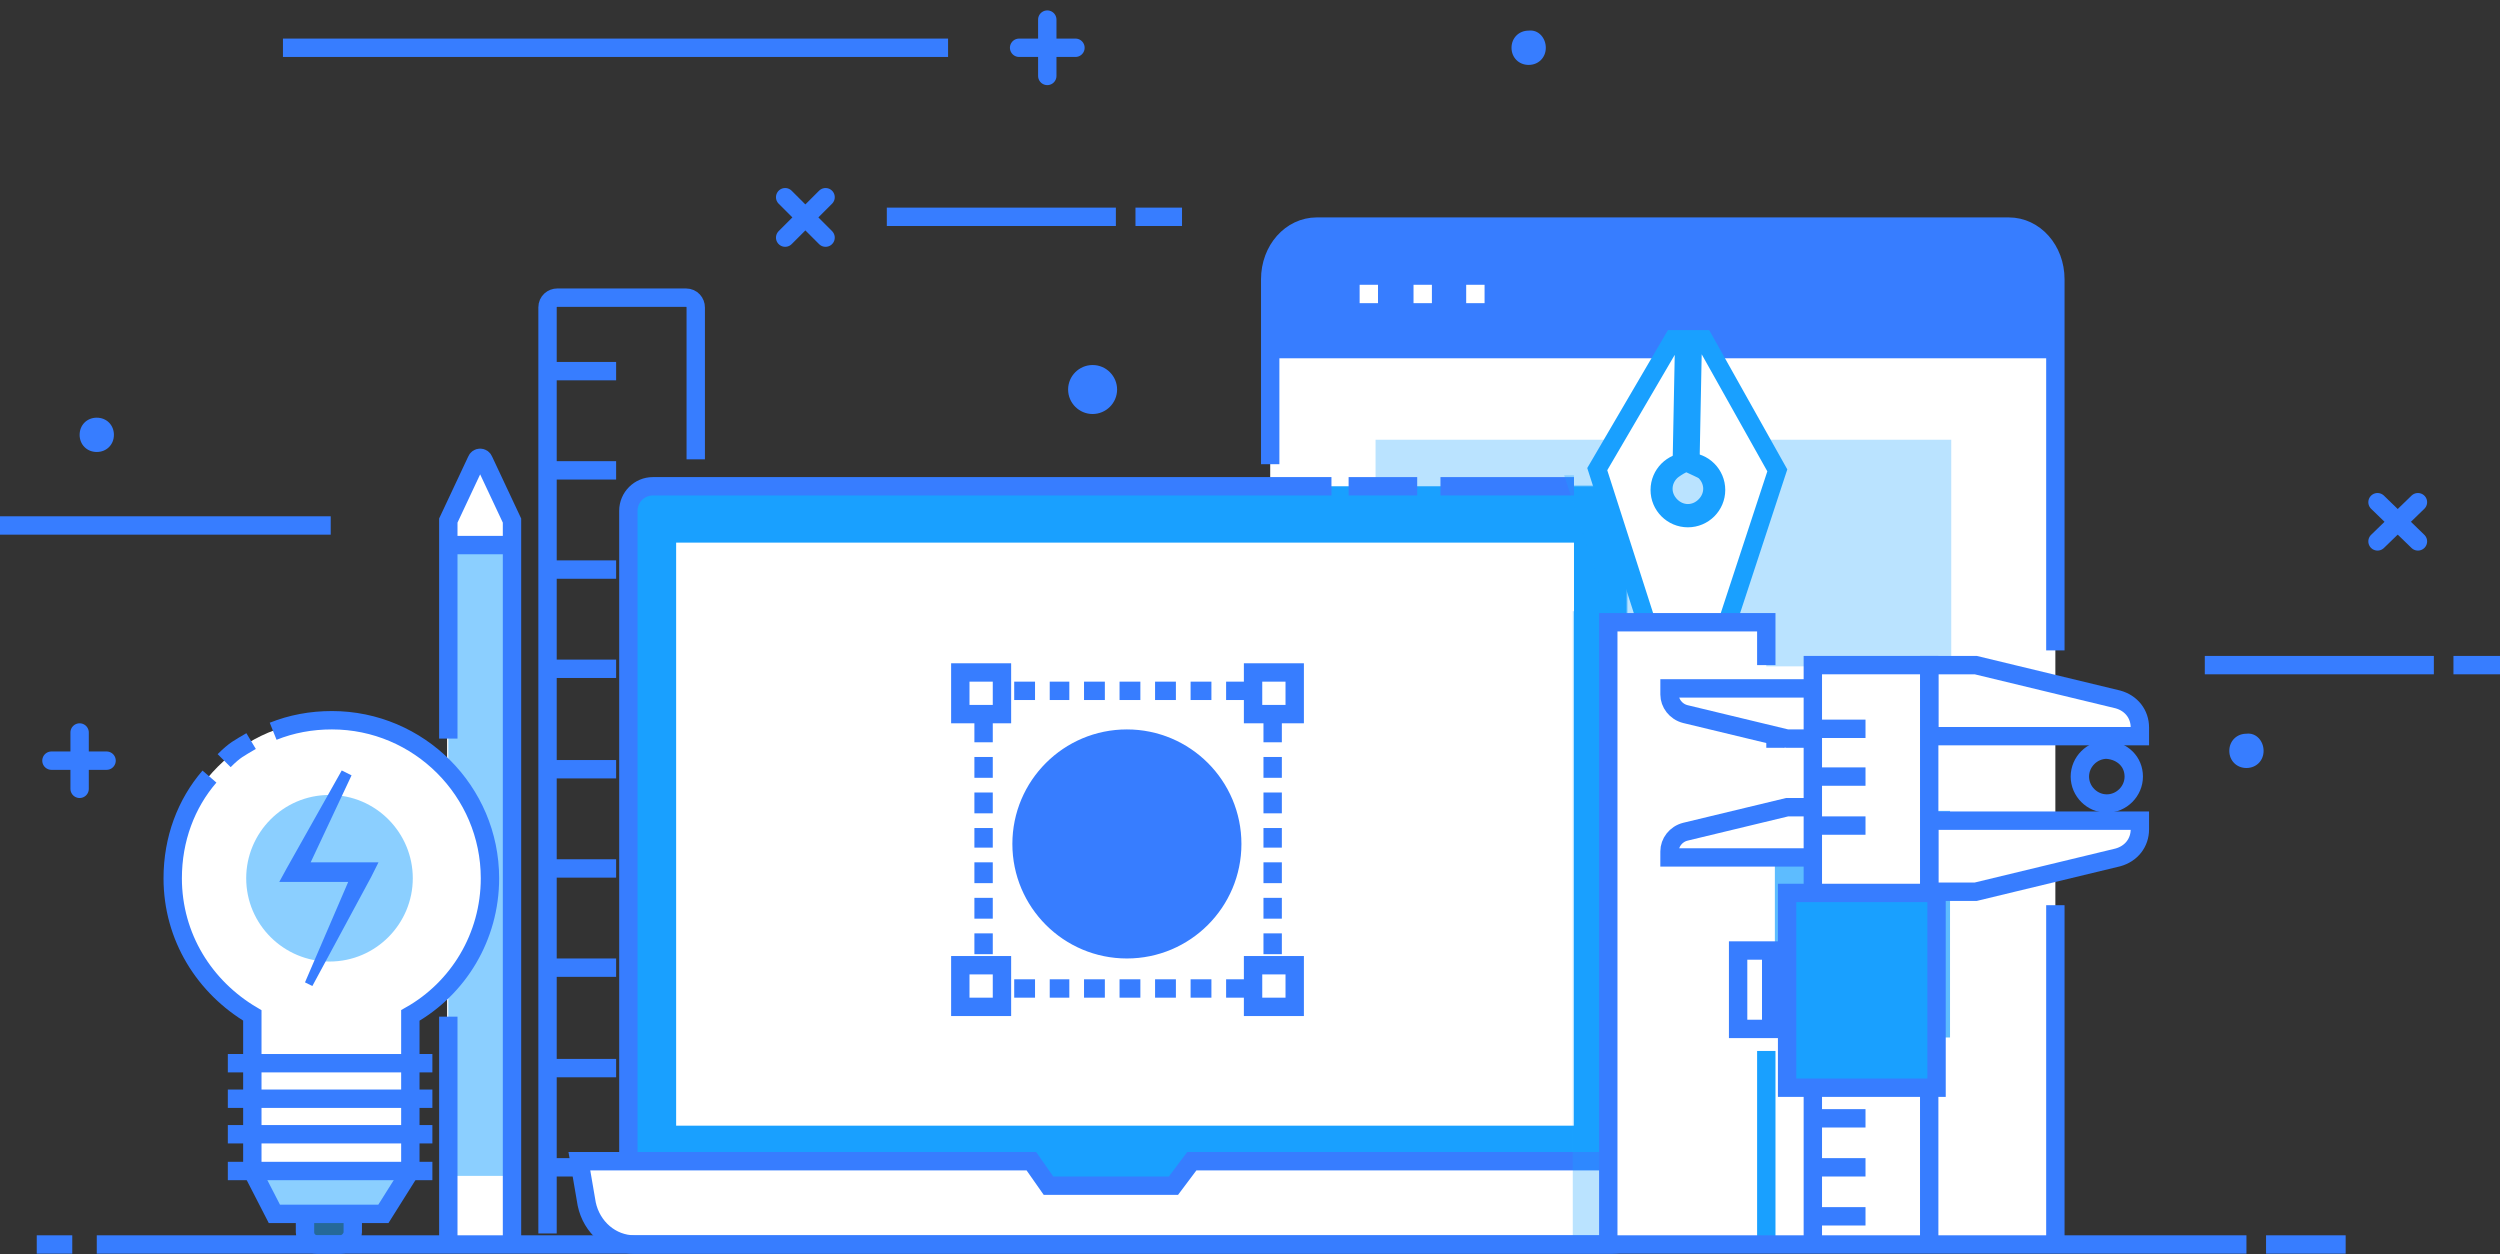 <?xml version="1.0" encoding="utf-8"?>
<!-- Generator: Adobe Illustrator 22.1.0, SVG Export Plug-In . SVG Version: 6.00 Build 0)  -->
<svg xmlns="http://www.w3.org/2000/svg" xmlns:xlink="http://www.w3.org/1999/xlink" x="0px" y="0px"
	 viewBox="0 0 204.1 102.4" style="enable-background:new 0 0 204.1 102.4;" xml:space="preserve">
<rect x="0" y="0" width="204.1" height="102.4" fill="#333333" stroke="none"/>
<style type="text/css">
	.power-tools-0{fill:#FFFFFF;}
	.power-tools-1{fill:#377DFF;}
	.power-tools-2{fill:none;stroke:#377DFF;}
	.power-tools-3{fill:none;stroke:#FFFFFF;}
	.power-tools-4{fill:#19A0FF;}
	.power-tools-5{fill:none;stroke:#19A0FF;}
</style>
<g id="power-tools_144_">
	<g id="power-tools_373_">
		<g id="power-tools_374_">
			<path id="power-tools_463_" class="power-tools-0 fill-white" d="M167.8,101.6V22.8c0-2.4-1.7-4.3-3.8-4.3h-56.5c-2.1,0-3.8,1.9-3.8,4.3v78.8L167.8,101.6z"
				/>
			<path id="power-tools_460_" class="power-tools-1 fill-primary" d="M103.7,28.4v-6.7c0-1.8,1.4-3.2,3.2-3.2h57.7c1.8,0,3.2,1.4,3.2,3.2v6.7
				C167.8,28.4,103.7,28.4,103.7,28.4z"/>
			<line id="power-tools_429_" class="power-tools-2 fill-none stroke-primary" stroke-width="1.5" stroke-miterlimit="10" x1="104" y1="28.5" x2="167.8" y2="28.5"/>
			<line id="power-tools_428_" class="power-tools-3 fill-none stroke-white" stroke-width="1.5" stroke-miterlimit="10" x1="111" y1="24" x2="112.5" y2="24"/>
			<line id="power-tools_427_" class="power-tools-3 fill-none stroke-white" stroke-width="1.5" stroke-miterlimit="10" x1="115.4" y1="24" x2="116.9" y2="24"/>
			<line id="power-tools_414_" class="power-tools-3 fill-none stroke-white" stroke-width="1.5" stroke-miterlimit="10" x1="119.7" y1="24" x2="121.2" y2="24"/>
			<rect id="power-tools_413_" x="112.3" y="35.9" class="power-tools-4 fill-primary-lighter" opacity=".3" width="47" height="18.5"/>
			<rect id="power-tools_412_" x="112.3" y="66.2" class="power-tools-4 fill-primary-lighter" opacity=".5" width="14.3" height="18.5"/>
			<rect id="power-tools_411_" x="128.6" y="66.2" class="power-tools-4 fill-primary-lighter" opacity=".3" width="14.3" height="18.5"/>
			<rect id="power-tools_410_" x="144.9" y="66.2" class="power-tools-4 fill-primary-lighter" opacity=".7" width="14.3" height="18.5"/>
			<line id="power-tools_409_" class="power-tools-2 fill-none stroke-primary" stroke-width="1.5" stroke-miterlimit="10" x1="125.8" y1="60.3" x2="145.7" y2="60.3"/>
			<path id="power-tools_158_" class="power-tools-2 fill-none stroke-primary" stroke-width="1.5" stroke-miterlimit="10" d="M167.8,53.1V22.8c0-2.4-1.7-4.3-3.8-4.3h-56.5c-2.1,0-3.8,1.9-3.8,4.3v15.1"/>
			<line id="power-tools_156_" class="power-tools-2 fill-none stroke-primary" stroke-width="1.5" stroke-miterlimit="10" x1="167.8" y1="101.6" x2="167.8" y2="73.9"/>
		</g>
	</g>
	<g id="power-tools_184_">
		<line id="power-tools_186_" class="power-tools-2 fill-none stroke-primary" stroke-width="1.5" stroke-linecap="round" stroke-miterlimit="10" x1="83.2" y1="3.9" x2="87.8" y2="3.9"/>
		<line id="power-tools_185_" class="power-tools-2 fill-none stroke-primary" stroke-width="1.5" stroke-linecap="round" stroke-miterlimit="10" x1="85.5" y1="6.2" x2="85.5" y2="1.6"/>
	</g>
	<g id="power-tools_137_">
		<line id="power-tools_140_" class="power-tools-2 fill-none stroke-primary" stroke-width="1.5" stroke-linecap="round" stroke-miterlimit="10" x1="4.2" y1="62.1" x2="8.7" y2="62.1"/>
		<line id="power-tools_138_" class="power-tools-2 fill-none stroke-primary" stroke-width="1.5" stroke-linecap="round" stroke-miterlimit="10" x1="6.5" y1="64.4" x2="6.5" y2="59.8"/>
	</g>
	<g id="power-tools_174_">
		<line id="power-tools_176_" class="power-tools-2 fill-none stroke-primary" stroke-width="1.5" stroke-linecap="round" stroke-miterlimit="10" x1="194.1" y1="44.2" x2="197.4" y2="41"/>
		<line id="power-tools_175_" class="power-tools-2 fill-none stroke-primary" stroke-width="1.5" stroke-linecap="round" stroke-miterlimit="10" x1="197.4" y1="44.2" x2="194.1" y2="41"/>
	</g>
	<g id="power-tools_210_">
		<line id="power-tools_243_" class="power-tools-2 fill-none stroke-primary" stroke-width="1.5" stroke-linecap="round" stroke-miterlimit="10" x1="64.1" y1="19.4" x2="67.4" y2="16.1"/>
		<line id="power-tools_213_" class="power-tools-2 fill-none stroke-primary" stroke-width="1.5" stroke-linecap="round" stroke-miterlimit="10" x1="67.4" y1="19.4" x2="64.1" y2="16.1"/>
	</g>
	<line id="power-tools_201_" class="power-tools-2 fill-none stroke-primary" stroke-width="1.5" stroke-miterlimit="10" x1="23.1" y1="3.9" x2="77.4" y2="3.9"/>
	<line id="power-tools_162_" class="power-tools-2 fill-none stroke-primary" stroke-width="1.5" stroke-miterlimit="10" x1="180" y1="54.3" x2="198.7" y2="54.3"/>
	<line id="power-tools_136_" class="power-tools-2 fill-none stroke-primary" stroke-width="1.5" stroke-miterlimit="10" x1="0" y1="42.9" x2="27" y2="42.9"/>
	<line id="power-tools_161_" class="power-tools-2 fill-none stroke-primary" stroke-width="1.5" stroke-miterlimit="10" x1="204.1" y1="54.3" x2="200.3" y2="54.3"/>
	<line id="power-tools_135_" class="power-tools-2 fill-none stroke-primary" stroke-width="1.5" stroke-miterlimit="10" x1="72.4" y1="17.7" x2="91.1" y2="17.7"/>
	<line id="power-tools_105_" class="power-tools-2 fill-none stroke-primary" stroke-width="1.5" stroke-miterlimit="10" x1="96.5" y1="17.7" x2="92.7" y2="17.7"/>
	<path id="power-tools_212_" class="power-tools-1 fill-primary" d="M9.3,35.5c0,0.8-0.6,1.4-1.4,1.4s-1.4-0.6-1.4-1.4s0.6-1.4,1.4-1.4S9.3,34.7,9.3,35.5z"/>
	<path id="power-tools_141_" class="power-tools-1 fill-primary" d="M126.2,3.9c0,0.8-0.6,1.4-1.4,1.4s-1.4-0.6-1.4-1.4s0.6-1.4,1.4-1.4
		C125.6,2.4,126.2,3.1,126.2,3.9z"/>
	<path id="power-tools_142_" class="power-tools-1 fill-primary" d="M184.8,61.3c0,0.8-0.6,1.4-1.4,1.4c-0.8,0-1.4-0.6-1.4-1.4c0-0.8,0.6-1.4,1.4-1.4
		C184.2,59.8,184.8,60.5,184.8,61.3z"/>
	<path id="power-tools_143_" class="power-tools-1 fill-primary" d="M91.2,31.8c0,1.1-0.9,2-2,2s-2-0.9-2-2c0-1.1,0.9-2,2-2C90.3,29.8,91.2,30.7,91.2,31.8z"/>
	<g id="power-tools_106_">
		<path id="power-tools_114_" class="power-tools-0 fill-white" d="M41.2,101.6h-4.1c-0.3,0-0.6-0.2-0.6-0.6V42.7c0-0.1,0-0.2,0.1-0.2l2-4.4
			c0.2-0.4,0.8-0.4,1,0l2,4.4c0,0.1,0.1,0.2,0.1,0.2V101C41.8,101.3,41.5,101.6,41.2,101.6z"/>
		<rect id="power-tools_112_" x="36.6" y="44.5" class="power-tools-4 fill-primary-lighter" opacity=".5" width="5.2" height="51.5"/>
		<path id="power-tools_151_" class="power-tools-2 fill-none stroke-primary" stroke-width="1.5" stroke-miterlimit="10" d="M36.6,60.3V42.5l2.3-4.9c0.1-0.3,0.5-0.3,0.6,0l2.3,4.9v59"/>
		<line id="power-tools_109_" class="power-tools-2 fill-none stroke-primary" stroke-width="1.5" stroke-miterlimit="10" x1="36.6" y1="101.4" x2="36.6" y2="83"/>
		<line id="power-tools_107_" class="power-tools-2 fill-none stroke-primary" stroke-width="1.5" stroke-miterlimit="10" x1="36.4" y1="44.5" x2="41.8" y2="44.5"/>
	</g>
	<g id="power-tools_567_">
		<path id="power-tools_148_" class="power-tools-2 fill-none stroke-primary" stroke-width="1.5" stroke-miterlimit="10" d="M44.7,100.7V25.1c0-0.5,0.4-0.8,0.8-0.8H56c0.5,0,0.8,0.4,0.8,0.8v12.4"/>
		<line id="power-tools_575_" class="power-tools-2 fill-none stroke-primary" stroke-width="1.5" stroke-miterlimit="10" x1="44.7" y1="95.3" x2="50.3" y2="95.3"/>
		<line id="power-tools_574_" class="power-tools-2 fill-none stroke-primary" stroke-width="1.5" stroke-miterlimit="10" x1="44.7" y1="87.2" x2="50.3" y2="87.2"/>
		<line id="power-tools_573_" class="power-tools-2 fill-none stroke-primary" stroke-width="1.5" stroke-miterlimit="10" x1="44.7" y1="79" x2="50.3" y2="79"/>
		<line id="power-tools_572_" class="power-tools-2 fill-none stroke-primary" stroke-width="1.5" stroke-miterlimit="10" x1="44.7" y1="70.9" x2="50.3" y2="70.9"/>
		<line id="power-tools_571_" class="power-tools-2 fill-none stroke-primary" stroke-width="1.5" stroke-miterlimit="10" x1="44.7" y1="62.8" x2="50.3" y2="62.8"/>
		<line id="power-tools_570_" class="power-tools-2 fill-none stroke-primary" stroke-width="1.5" stroke-miterlimit="10" x1="44.7" y1="54.6" x2="50.3" y2="54.6"/>
		<line id="power-tools_569_" class="power-tools-2 fill-none stroke-primary" stroke-width="1.5" stroke-miterlimit="10" x1="44.7" y1="46.5" x2="50.3" y2="46.5"/>
		<line id="power-tools_568_" class="power-tools-2 fill-none stroke-primary" stroke-width="1.5" stroke-miterlimit="10" x1="44.7" y1="38.4" x2="50.3" y2="38.4"/>
		<line id="power-tools_104_" class="power-tools-2 fill-none stroke-primary" stroke-width="1.5" stroke-miterlimit="10" x1="44.7" y1="30.3" x2="50.3" y2="30.3"/>
	</g>
	<g id="power-tools_41_">
		<path id="power-tools_802_" class="power-tools-4 fill-primary-lighter" d="M131.9,98.3H52.2c-0.5,0-1-0.4-1-1V40.7c0-0.5,0.5-1,1-1h79.6c0.6,0,1,0.5,1,1v56.7
			C132.9,97.9,132.4,98.3,131.9,98.3z"/>
		<line id="power-tools_801_" class="power-tools-2 fill-none stroke-primary" stroke-width="1.5" stroke-miterlimit="10" x1="110.1" y1="39.7" x2="115.7" y2="39.7"/>
		<path id="power-tools_157_" class="power-tools-2 fill-none stroke-primary" stroke-width="1.5" stroke-miterlimit="10" d="M132.9,96.3c0,1.1-0.9,2-2,2H53.3c-1.1,0-2-0.9-2-2V41.7c0-1.1,0.9-2,2-2h55.4"/>
		<line id="power-tools_133_" class="power-tools-2 fill-none stroke-primary" stroke-width="1.5" stroke-miterlimit="10" x1="117.6" y1="39.7" x2="128.5" y2="39.7"/>
		<rect id="power-tools_799_" x="55.2" y="44.3" class="power-tools-0 fill-white" width="73.3" height="47.6"/>
		<path id="power-tools_798_" class="power-tools-0 fill-white" d="M131.5,101.6H51.8c-1.9,0-3.5-1.4-3.9-3.3l-0.6-3.5h36.9l1.4,2h10.2l1.5-2h38.9l-0.5,3
			C135.5,100,133.6,101.6,131.5,101.6z"/>
		<path id="power-tools_797_" class="power-tools-2 fill-none stroke-primary" stroke-width="1.5" stroke-miterlimit="10" d="M131.5,101.6H51.8c-1.9,0-3.5-1.4-3.9-3.3l-0.6-3.5h36.9l1.4,2h10.2l1.5-2h38.9l-0.5,3
			C135.5,100,133.6,101.6,131.5,101.6z"/>
	</g>
	<path id="power-tools_166_" class="power-tools-4 fill-primary-lighter" opacity=".3" d="M137.3,94.1h-4.4V40.7c0-0.6-0.5-1.1-1.1-1.1h-3.3v-0.8h-0.8l3.6,11.1h-2.9v51.6h0.8l0,0h5.1
		c1.2-0.8,2.1-2.1,2.4-3.6L137.3,94.1z"/>
	<g id="power-tools_64_">
		<path id="power-tools_101_" class="power-tools-0 fill-white" d="M137.7,51.8L137.7,51.8h3l4.4-13.4l-6-10.7h-0.9L138,37.9c0.2,0.1,1,0.4,1.2,0.6
			c0.8,0.8,0.8,2,0,2.8s-2,0.8-2.8,0s-0.8-2,0-2.8c0.2-0.2,0.7-0.5,0.9-0.6l0.2-10.2h-0.9l-6.2,10.6l4.3,13.4L137.7,51.8z"/>
		<path id="power-tools_102_" class="power-tools-5 fill-none stroke-primary-lighter" stroke-width="1.5" stroke-miterlimit="10" d="M137.7,51.8L137.7,51.8h3l4.4-13.4l-6-10.7h-0.9L138,37.9c0.2,0.1,1,0.4,1.2,0.6
			c0.8,0.8,0.8,2,0,2.8s-2,0.8-2.8,0s-0.8-2,0-2.8c0.2-0.2,0.7-0.5,0.9-0.6l0.2-10.2h-0.9l-6.2,10.6l4.3,13.4L137.7,51.8z"/>
		<rect id="power-tools_98_" x="131.3" y="50.8" class="power-tools-0 fill-white" width="12.9" height="50.8"/>
		<line id="power-tools_96_" class="power-tools-5 fill-none stroke-primary-lighter" stroke-width="1.5" stroke-miterlimit="10" x1="137.8" y1="27.7" x2="137.8" y2="37.9"/>
		<circle id="power-tools_95_" class="power-tools-5 fill-none stroke-primary-lighter" stroke-width="1.5" stroke-miterlimit="10" cx="137.8" cy="40" r="2.3"/>
		<line id="power-tools_164_" class="power-tools-5 fill-none stroke-primary-lighter" stroke-width="1.5" stroke-miterlimit="10" x1="144.2" y1="85.8" x2="144.2" y2="101.6"/>
		<polyline id="power-tools_163_" class="power-tools-2 fill-none stroke-primary" stroke-width="1.5" stroke-miterlimit="10" points="131.3,101.6 131.3,50.8 144.2,50.8 144.2,54.3 		"/>
	</g>
	<g id="power-tools_865_">
		<g id="power-tools_859_">
			<path id="power-tools_868_" class="power-tools-0 fill-white" d="M157.5,54.3h3.8l11.6,2.8c1.1,0.3,1.8,1.2,1.8,2.3v0.7h-17.2L157.5,54.3L157.5,54.3z"/>
			<path id="power-tools_866_" class="power-tools-0 fill-white" d="M157.5,72.8h3.8l11.6-2.8c1.1-0.3,1.8-1.2,1.8-2.3V67h-17.2L157.5,72.8L157.5,72.8z"/>
			<path id="power-tools_840_" class="power-tools-2 fill-none stroke-primary" stroke-width="1.5" stroke-miterlimit="10" d="M157.5,54.3h3.8l11.6,2.8c1.1,0.3,1.8,1.2,1.8,2.3v0.7h-17.2L157.5,54.3L157.5,54.3z"/>
			<path id="power-tools_837_" class="power-tools-2 fill-none stroke-primary" stroke-width="1.5" stroke-miterlimit="10" d="M157.5,72.8h3.8l11.6-2.8c1.1-0.3,1.8-1.2,1.8-2.3V67h-17.2L157.5,72.8L157.5,72.8z"/>
			<path id="power-tools_864_" class="power-tools-0 fill-white" d="M148.6,65.9h-2.7l-8.3,2c-0.8,0.2-1.3,0.9-1.3,1.6V70h12.3V65.9z"/>
			<path id="power-tools_862_" class="power-tools-0 fill-white" d="M148.6,60.3h-2.7l-8.3-2c-0.8-0.2-1.3-0.9-1.3-1.6v-0.5h12.3V60.3z"/>
			<path id="power-tools_846_" class="power-tools-2 fill-none stroke-primary" stroke-width="1.5" stroke-miterlimit="10" d="M148.6,65.9h-2.7l-8.3,2c-0.8,0.2-1.3,0.9-1.3,1.6V70h12.3V65.9z"/>
			<path id="power-tools_844_" class="power-tools-2 fill-none stroke-primary" stroke-width="1.5" stroke-miterlimit="10" d="M148.6,60.3h-2.7l-8.3-2c-0.8-0.2-1.3-0.9-1.3-1.6v-0.5h12.3V60.3z"/>
			<rect id="power-tools_860_" x="148" y="54.3" class="power-tools-0 fill-white" width="9.5" height="47.3"/>
			<polyline id="power-tools_838_" class="power-tools-2 fill-none stroke-primary" stroke-width="1.5" stroke-miterlimit="10" points="148,101.6 148,54.3 157.5,54.3 157.5,101.6 			"/>
			<line id="power-tools_858_" class="power-tools-2 fill-none stroke-primary" stroke-width="1.5" stroke-miterlimit="10" x1="148" y1="59.5" x2="152.3" y2="59.5"/>
			<line id="power-tools_857_" class="power-tools-2 fill-none stroke-primary" stroke-width="1.5" stroke-miterlimit="10" x1="148" y1="63.4" x2="152.3" y2="63.4"/>
			<line id="power-tools_856_" class="power-tools-2 fill-none stroke-primary" stroke-width="1.5" stroke-miterlimit="10" x1="148" y1="67.4" x2="152.3" y2="67.4"/>
			<line id="power-tools_854_" class="power-tools-2 fill-none stroke-primary" stroke-width="1.5" stroke-miterlimit="10" x1="148" y1="91.3" x2="152.3" y2="91.3"/>
			<line id="power-tools_851_" class="power-tools-2 fill-none stroke-primary" stroke-width="1.5" stroke-miterlimit="10" x1="148" y1="95.3" x2="152.3" y2="95.3"/>
			<line id="power-tools_849_" class="power-tools-2 fill-none stroke-primary" stroke-width="1.5" stroke-miterlimit="10" x1="148" y1="99.3" x2="152.3" y2="99.3"/>
			<rect id="power-tools_848_" x="145.9" y="72.9" class="power-tools-4 fill-primary-lighter" width="12.2" height="15.9"/>
			<rect id="power-tools_845_" x="145.9" y="72.9" class="power-tools-2 fill-none stroke-primary" stroke-width="1.5" stroke-miterlimit="10" width="12.2" height="15.9"/>
			<rect id="power-tools_843_" x="141.9" y="77.6" class="power-tools-0 fill-white" width="2.7" height="6.4"/>
			<rect id="power-tools_839_" x="141.9" y="77.6" class="power-tools-2 fill-none stroke-primary" stroke-width="1.5" stroke-miterlimit="10" width="2.7" height="6.4"/>
			<path id="power-tools_842_" class="power-tools-2 fill-none stroke-primary" stroke-width="1.5" stroke-miterlimit="10" d="M174.2,63.4c0,1.2-1,2.2-2.2,2.2s-2.2-1-2.2-2.2s1-2.2,2.2-2.2
				C173.3,61.3,174.2,62.2,174.2,63.4z"/>
		</g>
	</g>
	<g id="power-tools_103_">
		<path id="power-tools_193_" class="power-tools-4 fill-primary-lighter" opacity=".5" d="M27.8,101.6h-1.9c-0.5,0-1-0.4-1-1v-3.9c0-0.6,0.5-1,1-1h1.9c0.6,0,1,0.4,1,1v3.9
			C28.8,101.1,28.3,101.6,27.8,101.6z"/>
		<path id="power-tools_192_" class="power-tools-2 fill-none stroke-primary" stroke-width="1.5" stroke-miterlimit="10" d="M27.8,101.6h-1.9c-0.5,0-1-0.4-1-1v-3.9c0-0.6,0.5-1,1-1h1.9c0.6,0,1,0.4,1,1v3.9
			C28.8,101.1,28.3,101.6,27.8,101.6z"/>
		<path id="power-tools_191_" class="power-tools-0 fill-white" d="M39.8,71.7c0-7.1-5.8-12.9-12.9-12.9S14,64.6,14,71.7c0,4.8,2.6,8.9,6.5,11.2v12.7l1.8,3.5
			h8.9l2.2-3.5V82.9C37.2,80.6,39.8,76.5,39.8,71.7z"/>
		<polygon id="power-tools_183_" class="power-tools-4 fill-primary-lighter" opacity=".5" points="33.4,95.6 31.2,99 22.4,99 20.5,95.6 		"/>
		<path id="power-tools_182_" class="power-tools-2 fill-none stroke-primary" stroke-width="1.5" stroke-miterlimit="10" d="M17.1,63.4c-1.9,2.2-3,5.1-3,8.3c0,4.8,2.6,8.9,6.5,11.2v12.7l1.8,3.5h8.9l2.2-3.5V82.9
			c3.9-2.2,6.5-6.4,6.5-11.2c0-7.1-5.8-12.9-12.9-12.9c-1.7,0-3.3,0.3-4.8,0.9"/>
		<path id="power-tools_181_" class="power-tools-2 fill-none stroke-primary" stroke-width="1.5" stroke-miterlimit="10" d="M20.5,60.5c-1,0.6-1.3,0.7-2.2,1.6"/>
		<line id="power-tools_180_" class="power-tools-2 fill-none stroke-primary" stroke-width="1.5" stroke-miterlimit="10" x1="18.6" y1="86.8" x2="35.3" y2="86.8"/>
		<line id="power-tools_179_" class="power-tools-2 fill-none stroke-primary" stroke-width="1.5" stroke-miterlimit="10" x1="18.6" y1="89.7" x2="35.3" y2="89.7"/>
		<line id="power-tools_178_" class="power-tools-2 fill-none stroke-primary" stroke-width="1.5" stroke-miterlimit="10" x1="18.6" y1="92.6" x2="35.3" y2="92.6"/>
		<line id="power-tools_177_" class="power-tools-2 fill-none stroke-primary" stroke-width="1.5" stroke-miterlimit="10" x1="18.6" y1="95.6" x2="35.3" y2="95.6"/>
		<path id="power-tools_150_" class="power-tools-4 fill-primary-lighter" opacity=".5" d="M33.7,71.7c0,3.7-3,6.8-6.8,6.8c-3.7,0-6.8-3-6.8-6.8c0-3.7,3-6.8,6.8-6.8
			C30.7,64.9,33.7,68,33.7,71.7z"/>
		<g id="power-tools_116_">
			<g id="power-tools_278_">
				<polygon id="power-tools_279_" class="power-tools-1 fill-primary" points="28.7,63.3 24.8,71.6 24.1,70.4 29.6,70.4 30.9,70.4 30.3,71.6 25.5,80.5
					24.9,80.2 28.9,70.9 29.6,72 24.1,72 22.8,72 23.4,70.9 27.9,62.9 				"/>
			</g>
		</g>
	</g>
	<g id="power-tools_351_">
		<circle id="power-tools_139_" class="power-tools-1 fill-primary" cx="92" cy="68.9" r="8.6"/>
		<circle id="power-tools_155_" class="power-tools-2 fill-none stroke-primary" stroke-width="1.5" stroke-miterlimit="10" cx="92" cy="68.9" r="8.6"/>
		<rect id="power-tools_199_" x="78.4" y="54.9" class="power-tools-2 fill-none stroke-primary" stroke-width="1.5" stroke-miterlimit="10" width="3.4" height="3.4"/>
		<rect id="power-tools_235_" x="102.3" y="54.9" class="power-tools-2 fill-none stroke-primary" stroke-width="1.5" stroke-miterlimit="10" width="3.4" height="3.4"/>
		<rect id="power-tools_237_" x="78.4" y="78.8" class="power-tools-2 fill-none stroke-primary" stroke-width="1.5" stroke-miterlimit="10" width="3.4" height="3.4"/>
		<rect id="power-tools_236_" x="102.3" y="78.8" class="power-tools-2 fill-none stroke-primary" stroke-width="1.5" stroke-miterlimit="10" width="3.4" height="3.4"/>
		<g id="power-tools_265_">
			<line id="power-tools_257_" class="power-tools-2 fill-none stroke-primary" stroke-width="1.5" stroke-miterlimit="10" stroke-dasharray="2" x1="82.8" y1="80.7" x2="84.5" y2="80.7"/>
			<line id="power-tools_250_" class="power-tools-2 fill-none stroke-primary" stroke-width="1.5" stroke-miterlimit="10" stroke-dasharray="2" x1="85.7" y1="80.7" x2="87.3" y2="80.7"/>
			<line id="power-tools_251_" class="power-tools-2 fill-none stroke-primary" stroke-width="1.5" stroke-miterlimit="10" stroke-dasharray="2" x1="88.5" y1="80.7" x2="90.2" y2="80.7"/>
			<line id="power-tools_258_" class="power-tools-2 fill-none stroke-primary" stroke-width="1.5" stroke-miterlimit="10" stroke-dasharray="2" x1="91.4" y1="80.7" x2="93.1" y2="80.7"/>
			<line id="power-tools_259_" class="power-tools-2 fill-none stroke-primary" stroke-width="1.5" stroke-miterlimit="10" stroke-dasharray="2" x1="94.3" y1="80.7" x2="96" y2="80.7"/>
			<line id="power-tools_260_" class="power-tools-2 fill-none stroke-primary" stroke-width="1.5" stroke-miterlimit="10" stroke-dasharray="2" x1="97.2" y1="80.7" x2="98.9" y2="80.7"/>
			<line id="power-tools_264_" class="power-tools-2 fill-none stroke-primary" stroke-width="1.5" stroke-miterlimit="10" stroke-dasharray="2" x1="100.1" y1="80.7" x2="101.8" y2="80.7"/>
		</g>
		<g id="power-tools_238_">
			<line id="power-tools_248_" class="power-tools-2 fill-none stroke-primary" stroke-width="1.5" stroke-miterlimit="10" stroke-dasharray="2" x1="82.8" y1="56.4" x2="84.5" y2="56.4"/>
			<line id="power-tools_247_" class="power-tools-2 fill-none stroke-primary" stroke-width="1.5" stroke-miterlimit="10" stroke-dasharray="2" x1="85.7" y1="56.4" x2="87.3" y2="56.4"/>
			<line id="power-tools_246_" class="power-tools-2 fill-none stroke-primary" stroke-width="1.5" stroke-miterlimit="10" stroke-dasharray="2" x1="88.5" y1="56.4" x2="90.2" y2="56.4"/>
			<line id="power-tools_245_" class="power-tools-2 fill-none stroke-primary" stroke-width="1.5" stroke-miterlimit="10" stroke-dasharray="2" x1="91.4" y1="56.4" x2="93.1" y2="56.4"/>
			<line id="power-tools_244_" class="power-tools-2 fill-none stroke-primary" stroke-width="1.5" stroke-miterlimit="10" stroke-dasharray="2" x1="94.3" y1="56.4" x2="96" y2="56.4"/>
			<line id="power-tools_240_" class="power-tools-2 fill-none stroke-primary" stroke-width="1.5" stroke-miterlimit="10" stroke-dasharray="2" x1="97.2" y1="56.4" x2="98.9" y2="56.4"/>
			<line id="power-tools_239_" class="power-tools-2 fill-none stroke-primary" stroke-width="1.5" stroke-miterlimit="10" stroke-dasharray="2" x1="100.1" y1="56.4" x2="101.8" y2="56.4"/>
		</g>
		<g id="power-tools_253_">
			<line id="power-tools_333_" class="power-tools-2 fill-none stroke-primary" stroke-width="1.5" stroke-miterlimit="10" stroke-dasharray="2" x1="80.3" y1="77.9" x2="80.3" y2="76.2"/>
			<line id="power-tools_325_" class="power-tools-2 fill-none stroke-primary" stroke-width="1.5" stroke-miterlimit="10" stroke-dasharray="2" x1="80.3" y1="75" x2="80.3" y2="73.3"/>
			<line id="power-tools_270_" class="power-tools-2 fill-none stroke-primary" stroke-width="1.5" stroke-miterlimit="10" stroke-dasharray="2" x1="80.3" y1="72.1" x2="80.3" y2="70.4"/>
			<line id="power-tools_266_" class="power-tools-2 fill-none stroke-primary" stroke-width="1.5" stroke-miterlimit="10" stroke-dasharray="2" x1="80.3" y1="69.2" x2="80.3" y2="67.6"/>
			<line id="power-tools_256_" class="power-tools-2 fill-none stroke-primary" stroke-width="1.5" stroke-miterlimit="10" stroke-dasharray="2" x1="80.3" y1="66.4" x2="80.3" y2="64.7"/>
			<line id="power-tools_255_" class="power-tools-2 fill-none stroke-primary" stroke-width="1.5" stroke-miterlimit="10" stroke-dasharray="2" x1="80.3" y1="63.5" x2="80.3" y2="61.8"/>
			<line id="power-tools_254_" class="power-tools-2 fill-none stroke-primary" stroke-width="1.5" stroke-miterlimit="10" stroke-dasharray="2" x1="80.3" y1="60.6" x2="80.3" y2="58.9"/>
		</g>
		<g id="power-tools_252_">
			<line id="power-tools_342_" class="power-tools-2 fill-none stroke-primary" stroke-width="1.5" stroke-miterlimit="10" stroke-dasharray="2" x1="103.9" y1="77.9" x2="103.9" y2="76.2"/>
			<line id="power-tools_340_" class="power-tools-2 fill-none stroke-primary" stroke-width="1.5" stroke-miterlimit="10" stroke-dasharray="2" x1="103.9" y1="75" x2="103.9" y2="73.3"/>
			<line id="power-tools_339_" class="power-tools-2 fill-none stroke-primary" stroke-width="1.5" stroke-miterlimit="10" stroke-dasharray="2" x1="103.9" y1="72.1" x2="103.9" y2="70.4"/>
			<line id="power-tools_338_" class="power-tools-2 fill-none stroke-primary" stroke-width="1.5" stroke-miterlimit="10" stroke-dasharray="2" x1="103.9" y1="69.2" x2="103.9" y2="67.6"/>
			<line id="power-tools_337_" class="power-tools-2 fill-none stroke-primary" stroke-width="1.5" stroke-miterlimit="10" stroke-dasharray="2" x1="103.9" y1="66.4" x2="103.9" y2="64.7"/>
			<line id="power-tools_336_" class="power-tools-2 fill-none stroke-primary" stroke-width="1.5" stroke-miterlimit="10" stroke-dasharray="2" x1="103.9" y1="63.5" x2="103.9" y2="61.8"/>
			<line id="power-tools_334_" class="power-tools-2 fill-none stroke-primary" stroke-width="1.5" stroke-miterlimit="10" stroke-dasharray="2" x1="103.9" y1="60.6" x2="103.9" y2="58.9"/>
		</g>
	</g>
	<g id="power-tools_3_">
		<line id="power-tools_189_" class="power-tools-2 fill-none stroke-primary" stroke-width="1.5" stroke-miterlimit="10" x1="7.9" y1="101.6" x2="183.4" y2="101.6"/>
		<line id="power-tools_188_" class="power-tools-2 fill-none stroke-primary" stroke-width="1.5" stroke-miterlimit="10" x1="3" y1="101.6" x2="5.9" y2="101.6"/>
		<line id="power-tools_187_" class="power-tools-2 fill-none stroke-primary" stroke-width="1.5" stroke-miterlimit="10" x1="185" y1="101.6" x2="191.5" y2="101.6"/>
	</g>
</g>
</svg>
